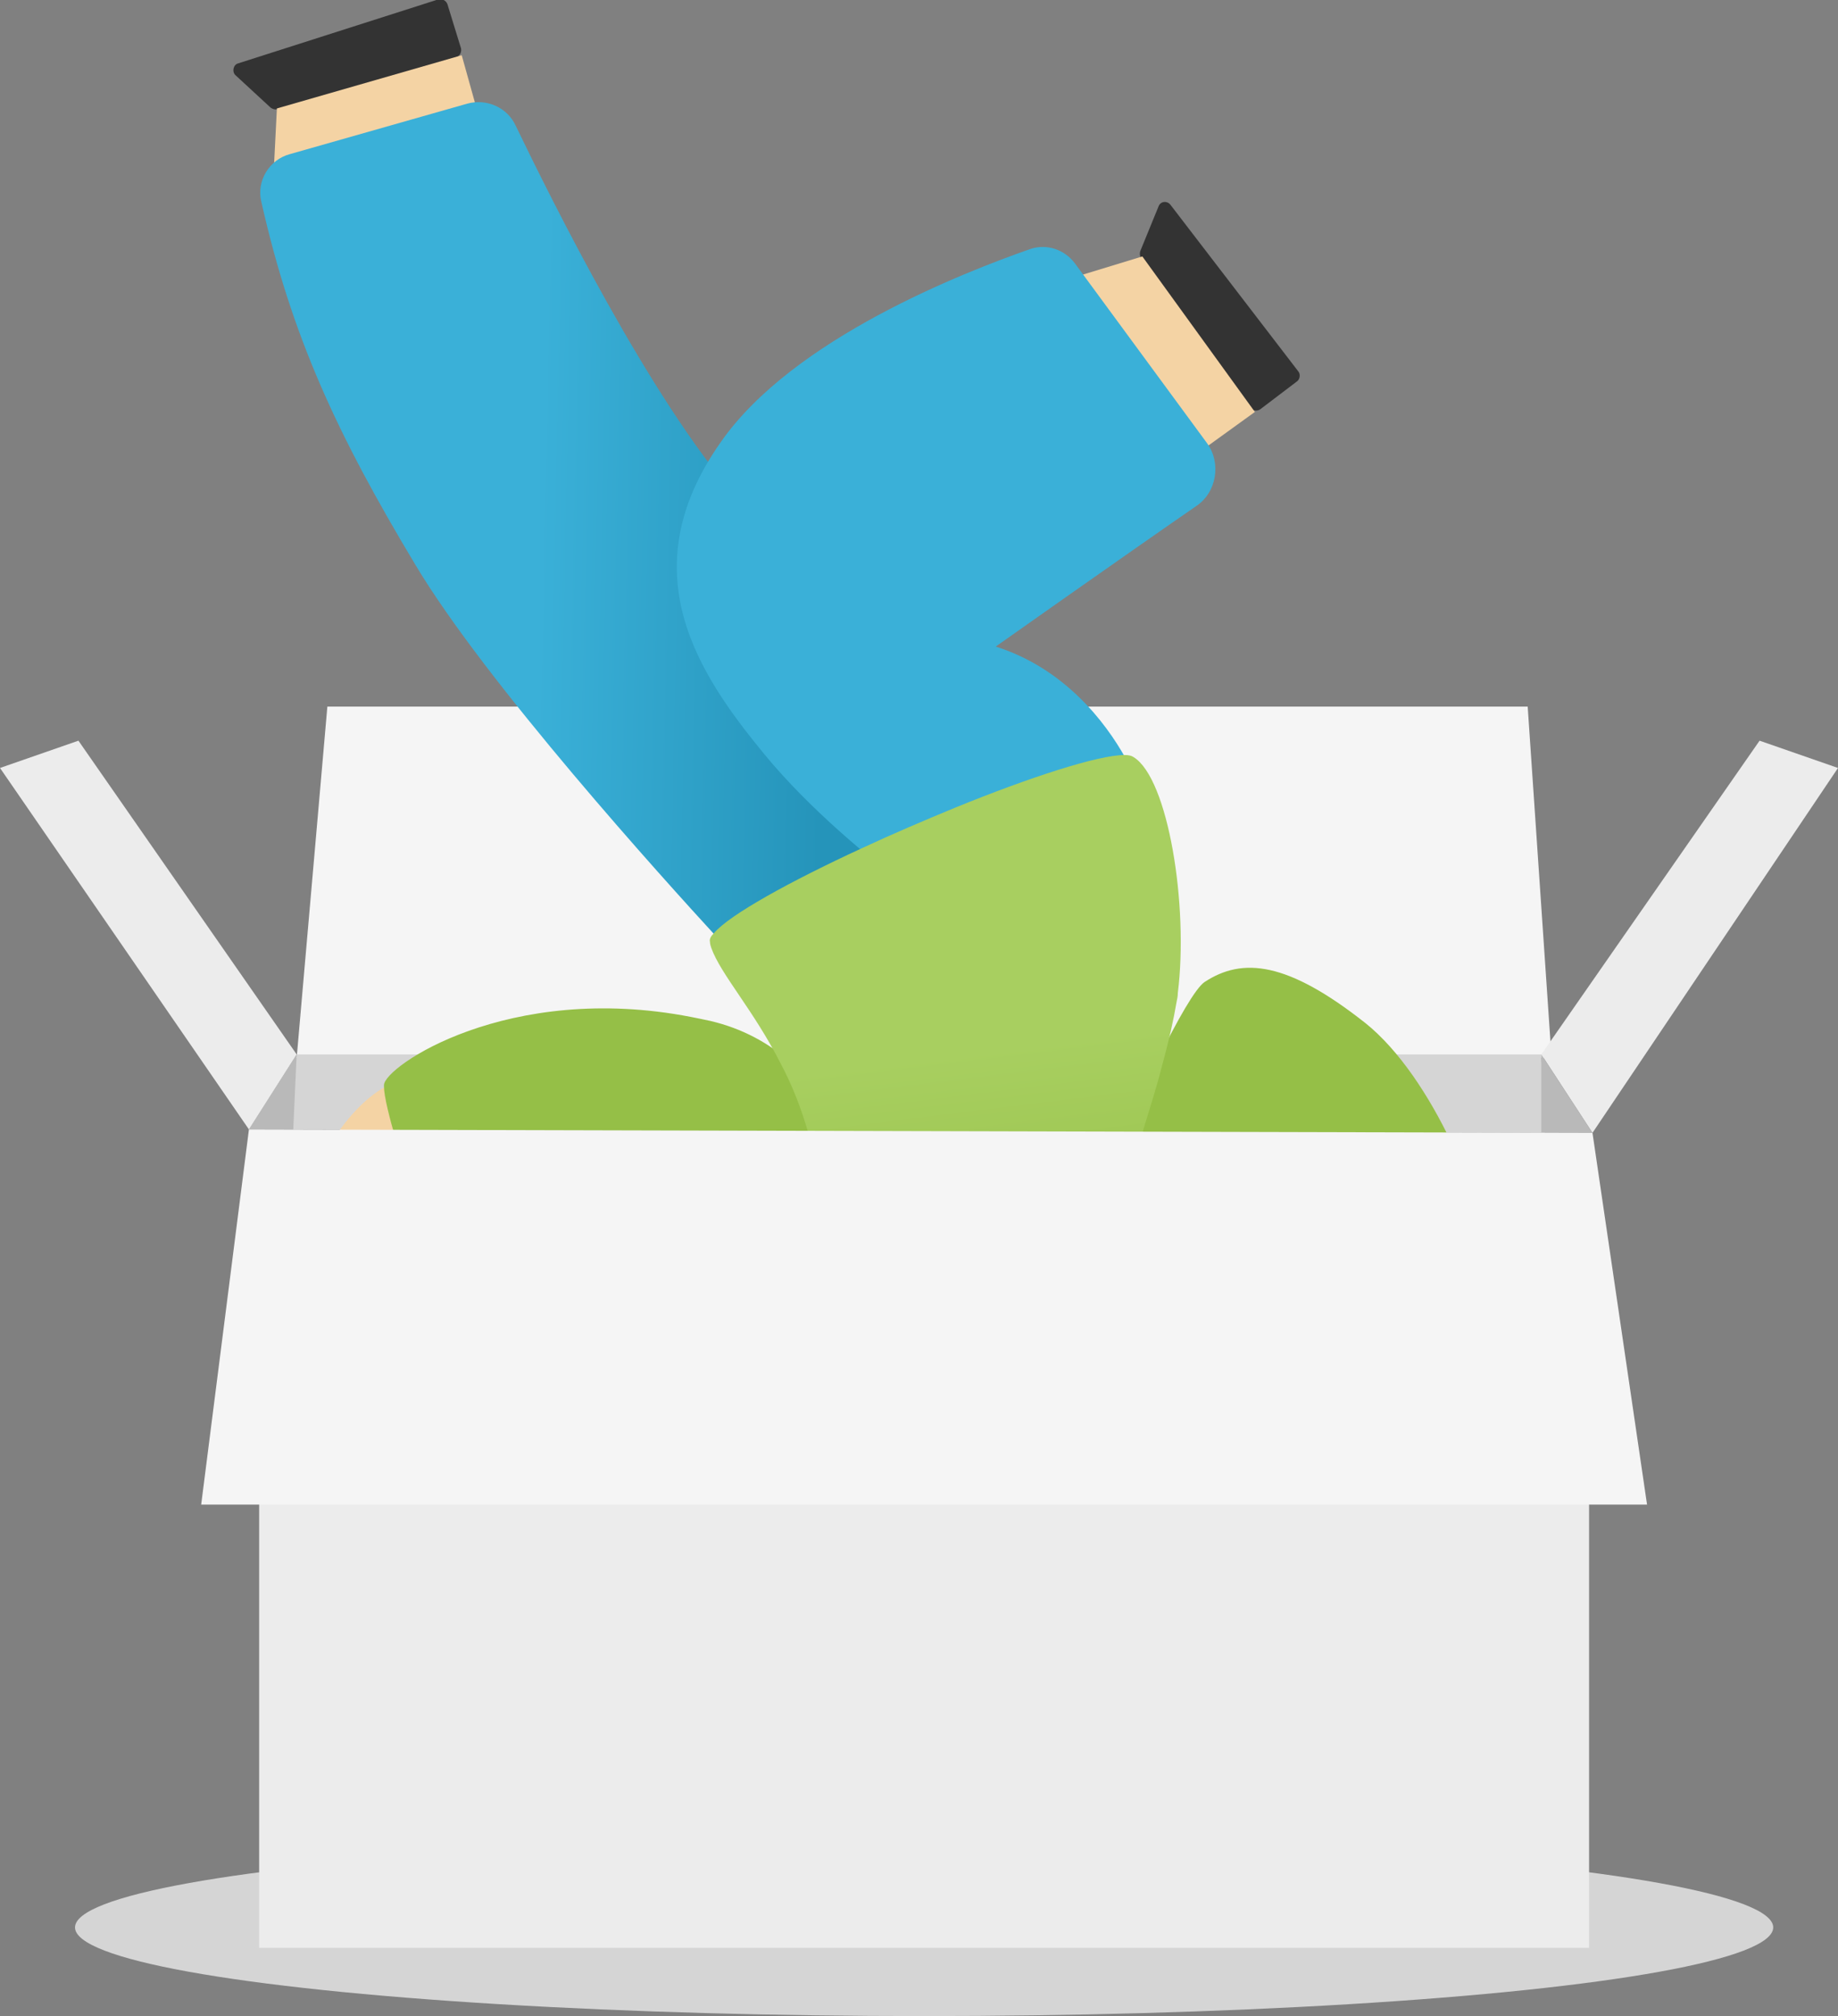 <svg version='1.1' xmlns='http://www.w3.org/2000/svg' x='0' y='0' viewBox='0 0 269.5 295.6' style='enable-background:new 0 0 269.5 295.6' xml:space='preserve'><rect x="0" y="0" width="269.5" height="295.6" fill="#808080" stroke="none"/><style>.st0{fill:#d5d5d5}.st1{fill:#ececec}.st2{fill:#b9b9b9}.st3{fill:#f5f5f5}.st4{fill:#333}.st5{fill:#f4d3a4}.st8{fill:#95bf47}</style><ellipse class='st0' cx='135.5' cy='282.6' rx='124.5' ry='13'/><path class='st1' d='M233 285.6v-79H38v79h195z'/><path class='st2' d='m36.5 165.6 7-11 .5 11h-7.5z'/><path class='st1' d='m43.5 154.6-7 11-36.5-53 11.5-4 32 46z'/><path class='st3' d='m224 103.6 3.5 51.5h-184l4.5-51.5h176z'/><path class='st1' d='m226 154.6 7.5 11.5 36-53.5-11.5-4-32 46z'/><path class='st0' d='M43.5 154.6H226l.5 11.5-183.5-.5.5-11z'/><path class='st4' d='M66.9 8.4c.5-.2.8-.7.7-1.3l-2-6.5c-.2-.5-.7-.8-1.3-.7L34.9 9.3c-.7.2-.9 1.2-.4 1.7l5.2 4.8c.3.2.6.3 1 .2l26.2-7.6z'/><path class='st5' d='m67.7 8.1-27.1 7.8-.5 9.9 30-9.1-2.4-8.6z'/><linearGradient id='SVGID_1_' gradientUnits='userSpaceOnUse' x1='79.191' y1='209.38' x2='121.24' y2='208.483' gradientTransform='matrix(1 0 0 -1 0 286.275)'><stop offset='0' style='stop-color:#3ab0d8'/><stop offset='1' style='stop-color:#2594ba'/></linearGradient><path d='M110.6 139.2c-2 .4-4.1-.3-5.5-1.8-7.8-8.5-33.8-37.2-44.2-54.6-11.4-19-18.1-33.3-22.6-53.3-.7-3 1.2-6.1 4.2-6.9l26-7.4c2.9-.8 5.9.6 7.1 3.2 5.4 11.2 19.7 40 32.3 54.4 11.7 13.4 28.1 39.1 35.8 51.7 2.2 3.5.1 8.1-3.9 8.9l-29.2 5.8z' style='fill:url(#SVGID_1_)'/><path class='st4' d='M183.4 59.8c.3.5 1 .5 1.4.2l5.4-4.1c.4-.3.5-1 .2-1.4L171.6 30c-.5-.6-1.4-.5-1.7.2l-2.7 6.6c-.1.3-.1.7.1 1l16.1 22z'/><path class='st5' d='m184 60.4-16.5-22.8-9.5 2.9 18.8 25.1 7.2-5.2z'/><path d='M162.5 118.3c2.7-1.3 4-4.5 2.5-7.2-2.9-5.2-8.9-13.1-19-16.3 0 0 19.4-13.7 29.4-20.6 3-2 3.7-6.3 1.6-9.2l-19.4-26.4c-1.5-2-4.1-2.9-6.5-2.1-9.7 3.4-34.8 13.1-45.4 28.3-13.4 19-3.3 34 6.3 45.7 6.9 8.4 16 15.7 20.5 19.1 1.7 1.3 4 1.5 6 .5l24-11.8z' style='fill:#3ab0d8'/><path class='st5' d='M63.1 175.5c-.7 0-1.5-.1-2.2-.1-5.8-.2-11.2-.5-15.9-.7.8-2.2 2-4.6 3.4-6.9 2.2-3.6 5.1-6.8 8-8.4.6-.3 1.3-.6 1.9-.8l2.5 8.6 2.3 8.3z'/><path class='st8' d='M126.8 176.6c-3.8 0-7.5 0-11.2-.1-19.6-.1-37.6-.5-52.6-1.1-.7 0-1.5-.1-2.2-.1-.9-2.2-1.8-5.2-2.7-8-1-3.4-1.8-6.6-1.8-8v-.2c0-2.7 18.2-15.2 45-10 1 .2 2 .4 2.9.6 9.3 2.2 15.5 8.5 19.1 16.2 1.7 3.5 2.8 7.1 3.5 10.7zM216 175.1c-2.5.1-5.2.2-7.9.3-12.4.5-26.9.8-42.8 1H160.2c1.5-3.5 3-7 4.5-10.3 1.7-3.8 3.4-7.5 5-10.6 3-6.1 5.6-10.6 6.9-11.5 5.6-3.7 12.2-3 23.6 6 5 4 9.4 10.8 12.5 17.3 1.3 2.8 2.4 5.4 3.3 7.8z'/><linearGradient id='SVGID_2_' gradientUnits='userSpaceOnUse' x1='140.922' y1='131.781' x2='145.848' y2='91.656' gradientTransform='matrix(1 0 0 -1 0 286.275)'><stop offset='0' style='stop-color:#a8cf60'/><stop offset='.965' style='stop-color:#95bf47'/></linearGradient><path d='M172.7 145.6c0 .5-.1.9-.2 1.4-.4 2.4-1.1 5.6-2.1 9.2-.8 3.2-1.9 6.6-3 10.2h-4.2c-8.2.1-16.7.1-25.5.1h-7.9c-3.8 0-7.5 0-11.2-.1-1.1-3.9-2.5-7.4-4.1-10.4-4-7.9-8.8-13.1-10.2-17-.1-.3-.2-.6-.2-.9-.1-.4.1-.8.6-1.3 2.3-2.7 11.2-7.6 21.6-12.4 4.5-2.1 9.2-4.1 13.8-6 10.8-4.4 20.9-7.7 24.8-7.7.6 0 1 .1 1.3.3 5.1 3.1 8.1 21.8 6.5 34.6z' style='fill:url(#SVGID_2_)'/><path class='st2' d='m233.5 166.1-7.5-11.5v11.5h7.5z'/><path class='st3' d='m36.5 165.6 197 .5 8 54.5h-212l7-55z'/></svg>
